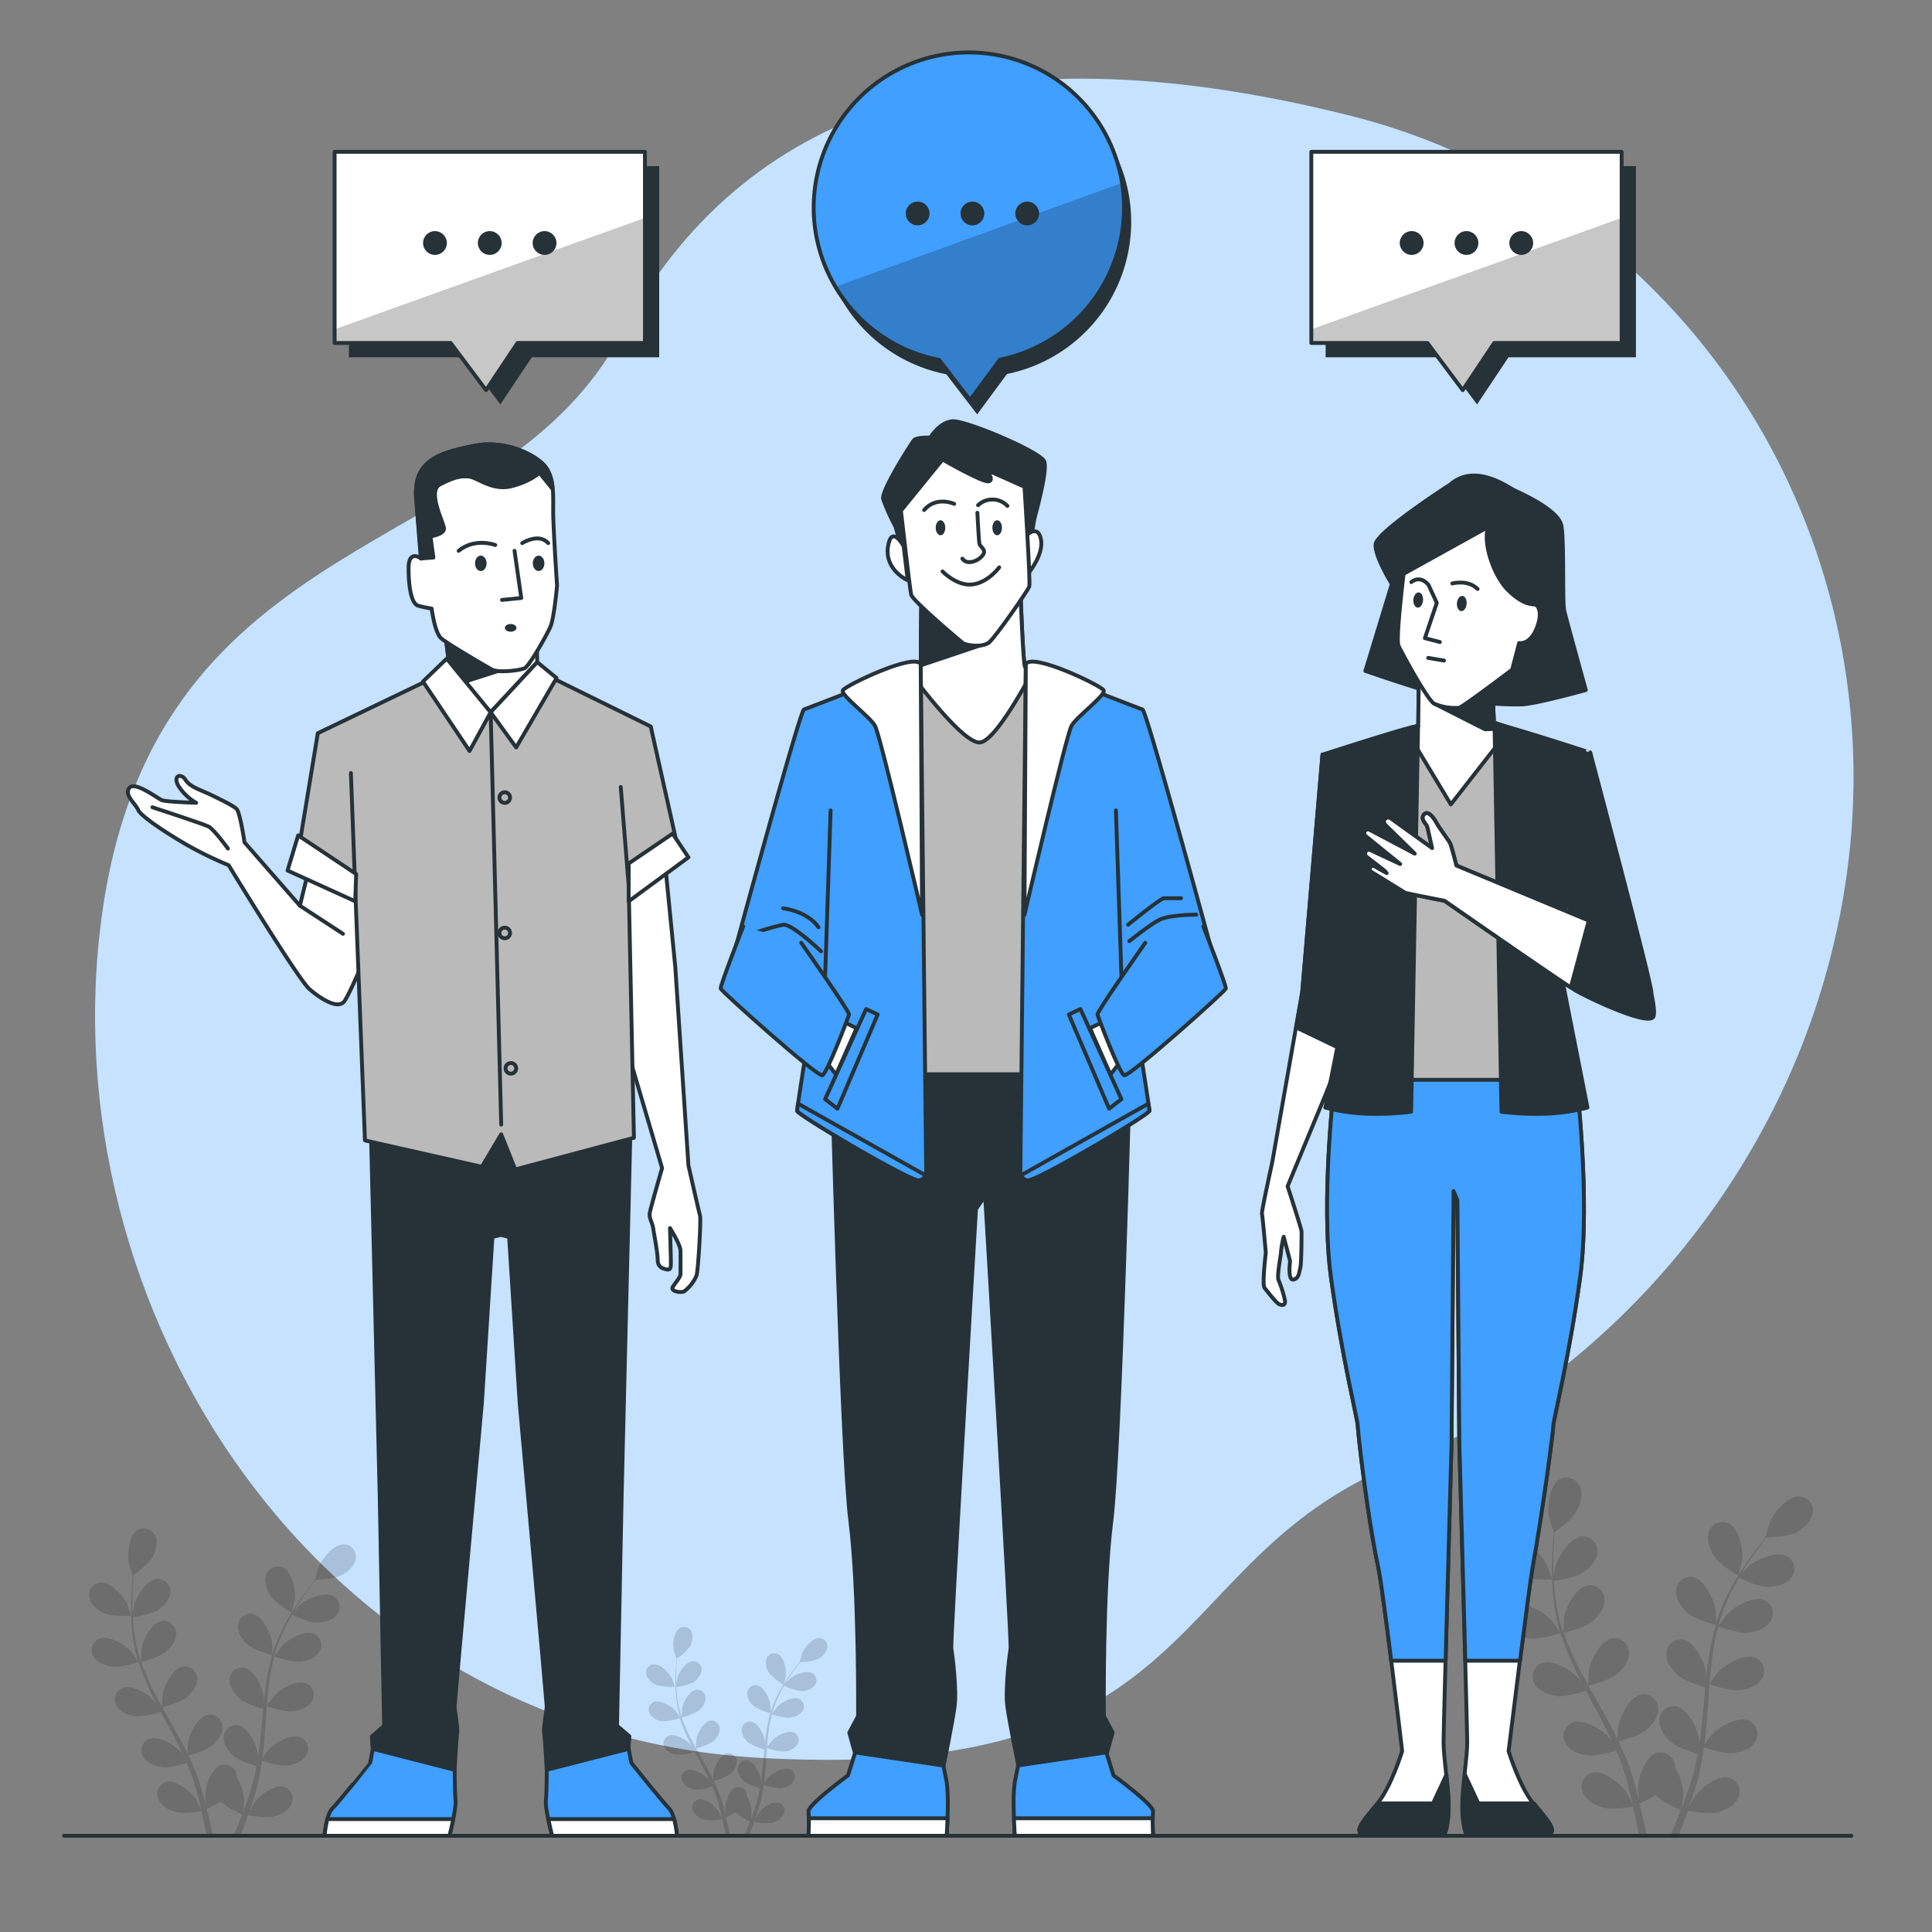 <svg xmlns="http://www.w3.org/2000/svg" viewBox="0 0 500 500"><rect x="0" y="0" width="500" height="500" fill="#808080" stroke="none"/><g id="freepik--background-simple--inject-109"><path d="M478.52,221.63c6.13-53.85-12.08-107.93-50.3-146.36-18.8-18.89-44.5-36.69-78.65-45.29C253.79,5.85,191.72,28,160.69,86.64S40.61,135.21,26.44,236.4,81.09,448.89,197.79,455s101.68-52,165.51-76.94C412.13,359,469.38,302,478.52,221.63Z" style="fill:#409FFF"></path><path d="M478.52,221.63c6.13-53.85-12.08-107.93-50.3-146.36-18.8-18.89-44.5-36.69-78.65-45.29C253.79,5.85,191.72,28,160.69,86.64S40.61,135.21,26.44,236.4,81.09,448.89,197.79,455s101.68-52,165.51-76.94C412.13,359,469.38,302,478.52,221.63Z" style="fill:#fff;opacity:0.7"></path></g><g id="freepik--Plants--inject-109"><g style="opacity:0.15"><path d="M393.9,408.08c2.29.93,7.82.65,7.82.65s-1.28-3.59-1.39-3.81c-1.28-2.51-5.24-6.6-8.35-6.09a3.72,3.72,0,0,0-2.87,4.75C389.68,405.74,392,407.29,393.9,408.08Z"></path><path d="M396.24,424.06c2.35.28,7.26-1.28,7.64-1.41a67.69,67.69,0,0,0,3.22,8.21c.72,1.56,1.5,3.1,2.3,4.64-.47-.65-.9-1.22-1-1.3-1.9-2.08-6.8-5-9.67-3.67a3.72,3.72,0,0,0-1.51,5.34c1.12,1.93,3.72,2.82,5.81,3.07s6.32-1,7.43-1.34l.93,1.76c1.51,2.81,3,5.61,4.43,8.4.49,1,.94,2,1.4,2.95-.42-.57-.77-1-.84-1.12-1.89-2.08-6.79-5-9.66-3.68a3.74,3.74,0,0,0-1.51,5.35c1.12,1.92,3.72,2.82,5.81,3.07s5.91-.88,7.23-1.28c.44,1,.88,2,1.25,3.05.24.7.52,1.35.73,2.07s.43,1.39.64,2.08c.36,1.34.74,2.72,1,4,.23.92.43,1.79.63,2.67-.48-1-1.46-2.89-1.56-3-1.56-2.35-6-6-9-5.1a3.74,3.74,0,0,0-2.31,5.06c.82,2.07,3.25,3.35,5.28,3.91,2.23.62,7.12-.13,7.73-.23.33,1.46.64,2.88.91,4.22s.47,2.35.67,3.45l2-.06q-.36-1.79-.81-3.78c-.33-1.48-.72-3.06-1.13-4.67a41.09,41.09,0,0,0,4.26-2.14c1.66,1.7,5.85,3.64,6.4,3.88-.53,1.4-1.06,2.76-1.57,4-.36.88-.7,1.72-1,2.52l2.09-.05c.23-.58.46-1.17.69-1.79.54-1.42,1.09-2.94,1.64-4.52.59.11,5.47,1,7.72.4,2-.52,4.5-1.75,5.36-3.8a3.72,3.72,0,0,0-2.2-5.1c-3-.93-7.49,2.59-9.1,4.9-.09.13-1,1.73-1.49,2.74.22-.64.44-1.26.66-1.93.45-1.31.85-2.64,1.29-4.06q.27-1,.57-2.1c.2-.7.33-1.46.5-2.2.36-1.72.64-3.48.89-5.26,1.15.39,5.26,1.7,7.36,1.49s4.71-1,5.87-2.94a3.74,3.74,0,0,0-1.4-5.38c-2.84-1.37-7.79,1.43-9.74,3.47-.12.13-1.35,1.75-2,2.65.14-1.07.29-2.14.39-3.22.31-3.14.52-6.33.74-9.5.07-1,.15-1.95.23-2.92.41.14,5.25,1.8,7.61,1.58,2.09-.21,4.71-1,5.87-2.95a3.72,3.72,0,0,0-1.4-5.37c-2.84-1.38-7.79,1.42-9.74,3.46-.14.16-1.91,2.49-2.33,3.11.17-2.14.36-4.27.63-6.36a67.49,67.49,0,0,1,1.59-8.38c.19.07,5.25,1.83,7.66,1.59,2.09-.2,4.71-1,5.87-2.94a3.74,3.74,0,0,0-1.4-5.38c-2.84-1.37-7.79,1.43-9.74,3.47-.15.16-2.05,2.67-2.36,3.15,0-.16.07-.33.11-.49a48.89,48.89,0,0,1,3.09-8c.68-1.42,1.41-2.74,2.15-4,.91.42,5.08,2.31,7.27,2.34s4.8-.52,6.16-2.28a3.73,3.73,0,0,0-.8-5.5c-2.67-1.67-7.9.56-10.06,2.38-.12.1-1.2,1.23-2,2.07.34-.57.68-1.16,1-1.7,1.27-2,2.55-3.79,3.7-5.36.66-.88,1.28-1.66,1.86-2.39,1.11-.05,5.57-.31,7.5-1.27s4-2.67,4.41-4.87a3.74,3.74,0,0,0-3.24-4.51c-3.15-.25-6.76,4.14-7.84,6.75-.09.22-1.14,3.91-1.08,3.91h.06c-.57.69-1.18,1.44-1.83,2.27-1.19,1.54-2.51,3.29-3.83,5.29a67,67,0,0,0-3.94,6.66,49.52,49.52,0,0,0-3.3,8l0,.1c0-.93-.11-3.51-.14-3.71-.44-2.78-2.92-7.9-6-8.4a3.74,3.74,0,0,0-4.21,3.63c-.12,2.22,1.55,4.4,3.15,5.76,1.81,1.54,6.77,2.93,7.16,3.05a67.14,67.14,0,0,0-1.85,8.62c-.25,1.69-.46,3.41-.64,5.13,0-.8-.07-1.51-.09-1.61-.43-2.78-2.91-7.91-6-8.4a3.74,3.74,0,0,0-4.21,3.63c-.12,2.22,1.55,4.4,3.15,5.76s5.83,2.66,6.95,3c-.07.66-.14,1.32-.2,2-.29,3.17-.57,6.34-.94,9.44-.13,1.09-.3,2.17-.47,3.24,0-.71-.06-1.31-.07-1.4-.44-2.78-2.92-7.9-6-8.4a3.73,3.73,0,0,0-4.21,3.63c-.13,2.22,1.54,4.4,3.15,5.76s5.42,2.53,6.74,2.92c-.2,1.1-.4,2.19-.64,3.24-.19.72-.31,1.42-.54,2.12l-.61,2.09c-.44,1.32-.89,2.68-1.35,3.95-.31.89-.63,1.73-.94,2.57.14-1.08.37-3.21.37-3.4a14.38,14.38,0,0,0-2.13-7,4.57,4.57,0,0,0-.07-.83,3.73,3.73,0,0,0-4.65-3c-3,.89-4.82,6.29-4.89,9.11,0,.16.16,2,.27,3.11-.17-.66-.33-1.3-.51-2-.36-1.34-.75-2.66-1.17-4.09q-.33-1-.69-2.07c-.21-.69-.52-1.4-.79-2.11-.65-1.63-1.38-3.26-2.16-4.87,1.18-.32,5.32-1.49,7-2.83s3.35-3.46,3.28-5.69a3.72,3.72,0,0,0-4.13-3.71c-3.13.42-5.72,5.49-6.21,8.26,0,.18-.17,2.21-.22,3.32-.47-1-.94-1.94-1.45-2.9-1.48-2.79-3.06-5.56-4.63-8.33-.48-.85-.94-1.7-1.42-2.56.42-.1,5.38-1.39,7.22-2.88,1.64-1.33,3.35-3.47,3.28-5.7a3.74,3.74,0,0,0-4.14-3.71c-3.12.42-5.71,5.49-6.21,8.26,0,.21-.22,3.13-.23,3.88-1-1.88-2.06-3.75-3-5.65a68.35,68.35,0,0,1-3.29-7.86c.2-.05,5.38-1.38,7.27-2.9,1.63-1.33,3.34-3.47,3.27-5.7A3.72,3.72,0,0,0,411,410.3c-3.13.42-5.72,5.49-6.21,8.26,0,.22-.24,3.36-.24,3.94-.05-.16-.12-.32-.17-.47a47.94,47.94,0,0,1-1.82-8.36c-.22-1.56-.34-3.06-.42-4.53,1-.15,5.51-.87,7.35-2.06s3.71-3.08,3.88-5.3a3.72,3.72,0,0,0-3.7-4.14c-3.15.08-6.28,4.83-7.08,7.53,0,.15-.32,1.69-.5,2.82,0-.67-.07-1.35-.08-2-.06-2.39,0-4.58.13-6.51.06-1.11.14-2.1.23-3,.89-.65,4.47-3.32,5.54-5.19s1.88-4.44,1-6.49a3.74,3.74,0,0,0-5.2-2c-2.76,1.52-3.35,7.18-2.81,9.95.05.24,1.2,3.89,1.25,3.86l.05,0c-.1.89-.19,1.85-.28,2.9-.14,1.94-.28,4.13-.27,6.53a66.1,66.1,0,0,0,.39,7.73,48.89,48.89,0,0,0,1.66,8.49l0,.1c-.51-.77-2-2.86-2.17-3-1.89-2.08-6.79-5-9.66-3.67a3.73,3.73,0,0,0-1.51,5.35C391.55,422.92,394.15,423.81,396.24,424.06Z"></path><path d="M449.93,407.8c.05,0,.91-3.7.93-3.94.32-2.8-.72-8.4-3.6-9.69a3.73,3.73,0,0,0-5,2.38c-.7,2.11.33,4.65,1.52,6.39C445.16,405,449.92,407.8,449.93,407.8Z"></path></g><g style="opacity:0.15"><path d="M27.29,417.61c2,.8,6.73.56,6.74.56s-1.11-3.09-1.21-3.27c-1.1-2.16-4.5-5.68-7.18-5.25a3.22,3.22,0,0,0-2.46,4.1C23.67,415.6,25.62,416.93,27.29,417.61Z"></path><path d="M29.31,431.35c2,.24,6.24-1.1,6.57-1.21a57.61,57.61,0,0,0,2.77,7.06c.62,1.34,1.29,2.67,2,4-.4-.56-.77-1.05-.82-1.12-1.64-1.79-5.85-4.28-8.31-3.16a3.21,3.21,0,0,0-1.3,4.6c1,1.65,3.19,2.43,5,2.64s5.44-.86,6.39-1.16l.8,1.52c1.3,2.42,2.6,4.82,3.81,7.22.42.85.81,1.69,1.2,2.54l-.71-1c-1.64-1.78-5.85-4.28-8.31-3.16a3.21,3.21,0,0,0-1.3,4.6c1,1.66,3.19,2.43,5,2.64s5.09-.76,6.22-1.1c.38.88.75,1.76,1.08,2.63.2.59.44,1.16.62,1.77s.37,1.2.55,1.79c.31,1.15.63,2.34.91,3.47.19.78.37,1.54.54,2.29-.41-.84-1.26-2.48-1.34-2.61-1.35-2-5.13-5.12-7.74-4.39a3.22,3.22,0,0,0-2,4.35c.71,1.78,2.79,2.88,4.54,3.37,1.92.53,6.12-.12,6.64-.2.29,1.25.56,2.47.79,3.63s.4,2,.57,3l1.7,0c-.21-1-.44-2.11-.7-3.26s-.62-2.63-1-4a34.66,34.66,0,0,0,3.66-1.85c1.43,1.47,5,3.13,5.5,3.35-.45,1.2-.9,2.36-1.35,3.46-.3.75-.6,1.47-.89,2.17l1.8-.05c.2-.5.39-1,.59-1.54.47-1.22.94-2.53,1.41-3.88.51.09,4.71.83,6.64.34,1.76-.45,3.87-1.5,4.61-3.27a3.21,3.21,0,0,0-1.89-4.39c-2.59-.79-6.44,2.23-7.82,4.22-.09.12-.83,1.49-1.29,2.36.19-.55.38-1.09.57-1.66.38-1.13.73-2.27,1.11-3.49.16-.6.32-1.2.49-1.81s.28-1.26.43-1.89c.31-1.48.55-3,.76-4.52,1,.33,4.52,1.45,6.33,1.28s4-.9,5-2.53A3.22,3.22,0,0,0,78,449.7c-2.44-1.18-6.7,1.23-8.37,3-.11.11-1.17,1.51-1.73,2.28.12-.92.24-1.83.33-2.77.26-2.7.44-5.44.64-8.17.06-.83.13-1.67.19-2.5.35.12,4.52,1.55,6.55,1.35,1.8-.17,4-.9,5.05-2.53a3.21,3.21,0,0,0-1.21-4.62c-2.44-1.18-6.7,1.22-8.37,3-.13.13-1.65,2.14-2,2.67.15-1.84.31-3.67.54-5.47A58.4,58.4,0,0,1,71,428.7c.17.06,4.51,1.56,6.59,1.36,1.8-.17,4-.89,5-2.53a3.21,3.21,0,0,0-1.21-4.62c-2.44-1.18-6.7,1.23-8.37,3-.13.14-1.77,2.3-2,2.71l.09-.42a41.51,41.51,0,0,1,2.66-6.85c.59-1.23,1.21-2.36,1.85-3.45.78.36,4.36,2,6.25,2s4.12-.45,5.3-2a3.21,3.21,0,0,0-.69-4.73c-2.3-1.44-6.8.48-8.65,2-.1.09-1,1.07-1.7,1.79.3-.49.59-1,.88-1.46,1.09-1.74,2.19-3.27,3.18-4.61.57-.76,1.1-1.44,1.6-2.06,1,0,4.79-.26,6.45-1.09s3.45-2.3,3.79-4.19a3.21,3.21,0,0,0-2.79-3.88c-2.7-.21-5.81,3.57-6.73,5.81-.08.19-1,3.36-.94,3.36h.06c-.49.6-1,1.24-1.58,2-1,1.33-2.16,2.83-3.29,4.55a59,59,0,0,0-3.39,5.73A42.7,42.7,0,0,0,70.51,428a.29.29,0,0,1,0,.09c0-.8-.1-3-.13-3.19-.37-2.39-2.5-6.8-5.18-7.22a3.21,3.21,0,0,0-3.62,3.12c-.11,1.91,1.32,3.78,2.71,4.95,1.55,1.32,5.81,2.53,6.15,2.62a58,58,0,0,0-1.59,7.42c-.22,1.45-.39,2.93-.55,4.41,0-.69-.06-1.3-.07-1.39-.38-2.39-2.51-6.79-5.19-7.22a3.21,3.21,0,0,0-3.62,3.12c-.11,1.91,1.33,3.79,2.71,5s5,2.28,6,2.56c-.06.57-.12,1.14-.17,1.71-.25,2.73-.49,5.45-.81,8.12-.11.94-.26,1.86-.4,2.78,0-.61,0-1.12-.06-1.2-.38-2.39-2.51-6.8-5.19-7.22a3.21,3.21,0,0,0-3.62,3.12c-.11,1.91,1.33,3.78,2.71,4.95s4.66,2.18,5.8,2.51c-.18.94-.35,1.89-.56,2.79-.16.61-.27,1.22-.46,1.82s-.35,1.21-.53,1.8c-.37,1.13-.76,2.3-1.15,3.39-.27.77-.54,1.49-.81,2.22.12-.94.32-2.77.32-2.93a12.52,12.52,0,0,0-1.83-6,3.35,3.35,0,0,0-.07-.71,3.21,3.21,0,0,0-4-2.62c-2.6.77-4.14,5.41-4.2,7.83,0,.15.13,1.7.24,2.68-.15-.57-.29-1.12-.45-1.7-.3-1.15-.64-2.29-1-3.52-.2-.59-.39-1.18-.59-1.78s-.46-1.21-.68-1.82c-.56-1.4-1.19-2.79-1.86-4.19,1-.27,4.57-1.28,6-2.42s2.88-3,2.81-4.9A3.21,3.21,0,0,0,54,443.75c-2.69.36-4.92,4.72-5.34,7.11,0,.14-.14,1.89-.19,2.85-.4-.83-.81-1.67-1.25-2.5-1.27-2.39-2.63-4.78-4-7.16-.41-.73-.82-1.46-1.22-2.2.36-.09,4.62-1.2,6.2-2.48,1.41-1.14,2.88-3,2.82-4.89a3.22,3.22,0,0,0-3.56-3.2c-2.68.37-4.91,4.72-5.34,7.11,0,.18-.19,2.69-.2,3.33-.89-1.61-1.76-3.23-2.56-4.85a56.57,56.57,0,0,1-2.83-6.77c.17,0,4.62-1.18,6.24-2.49,1.41-1.14,2.88-3,2.82-4.9A3.22,3.22,0,0,0,42,419.52c-2.68.36-4.91,4.72-5.34,7.1,0,.19-.2,2.9-.2,3.39,0-.14-.1-.27-.15-.41a42.29,42.29,0,0,1-1.56-7.18c-.19-1.34-.29-2.64-.36-3.9.85-.12,4.73-.75,6.32-1.77s3.19-2.64,3.34-4.55a3.22,3.22,0,0,0-3.18-3.57c-2.72.07-5.41,4.16-6.09,6.48,0,.13-.28,1.45-.44,2.42,0-.57-.06-1.16-.07-1.7,0-2.05,0-3.94.11-5.6.06-1,.13-1.8.2-2.6.77-.56,3.85-2.86,4.77-4.47s1.61-3.82.86-5.58a3.21,3.21,0,0,0-4.46-1.7c-2.38,1.31-2.88,6.18-2.42,8.56,0,.2,1,3.35,1.07,3.32l0,0c-.09.77-.17,1.59-.24,2.5-.12,1.66-.24,3.55-.24,5.61a58.09,58.09,0,0,0,.34,6.65,41.41,41.41,0,0,0,1.43,7.3l0,.09c-.45-.66-1.75-2.46-1.87-2.59-1.63-1.79-5.84-4.29-8.31-3.16a3.21,3.21,0,0,0-1.3,4.6C25.28,430.37,27.51,431.14,29.31,431.35Z"></path><path d="M75.47,417.37s.79-3.18.81-3.39c.27-2.41-.62-7.22-3.1-8.33a3.2,3.2,0,0,0-4.31,2.05c-.61,1.81.28,4,1.3,5.49C71.37,414.94,75.47,417.37,75.47,417.37Z"></path></g><g style="opacity:0.15"><path d="M170.09,436.14a15.66,15.66,0,0,0,4.57.38s-.75-2.09-.82-2.22c-.75-1.47-3.05-3.86-4.87-3.56a2.18,2.18,0,0,0-1.68,2.78A4.57,4.57,0,0,0,170.09,436.14Z"></path><path d="M171.45,445.47a15.11,15.11,0,0,0,4.47-.82,38.29,38.29,0,0,0,1.88,4.79c.42.91.87,1.81,1.34,2.71l-.56-.76c-1.11-1.21-4-2.91-5.64-2.14a2.18,2.18,0,0,0-.89,3.12,4.59,4.59,0,0,0,3.39,1.79,14,14,0,0,0,4.34-.79c.19.35.36.69.55,1,.88,1.64,1.76,3.28,2.58,4.91.29.57.55,1.15.82,1.72-.25-.33-.45-.61-.49-.65-1.11-1.22-4-2.91-5.64-2.15a2.17,2.17,0,0,0-.88,3.12,4.54,4.54,0,0,0,3.39,1.79,13.77,13.77,0,0,0,4.22-.75c.26.6.51,1.2.73,1.79.14.41.3.79.42,1.2s.25.82.38,1.22c.21.78.43,1.59.61,2.35.14.54.25,1.05.37,1.56-.28-.57-.85-1.69-.91-1.78-.91-1.36-3.48-3.47-5.25-3a2.18,2.18,0,0,0-1.35,2.95,4.54,4.54,0,0,0,3.08,2.28,14.64,14.64,0,0,0,4.52-.13c.19.85.37,1.68.53,2.47s.27,1.37.39,2l1.15,0c-.14-.7-.3-1.43-.47-2.21s-.42-1.79-.66-2.73a24.78,24.78,0,0,0,2.49-1.25,16,16,0,0,0,3.73,2.27c-.31.82-.62,1.61-.92,2.35-.2.51-.41,1-.6,1.47l1.22,0,.4-1c.32-.83.64-1.72,1-2.64a15.16,15.16,0,0,0,4.51.23,4.56,4.56,0,0,0,3.13-2.22,2.19,2.19,0,0,0-1.29-3c-1.76-.54-4.37,1.52-5.31,2.86-.06.08-.56,1-.87,1.61.13-.38.26-.74.38-1.13.26-.77.5-1.54.75-2.37.11-.41.22-.82.34-1.23s.19-.85.29-1.28c.21-1,.38-2,.52-3.07a14.43,14.43,0,0,0,4.3.87,4.55,4.55,0,0,0,3.42-1.72,2.18,2.18,0,0,0-.81-3.14c-1.66-.8-4.55.83-5.69,2-.07.08-.79,1-1.17,1.55.08-.62.16-1.25.23-1.88.17-1.83.3-3.69.43-5.55,0-.56.08-1.13.13-1.7a15,15,0,0,0,4.44.92,4.55,4.55,0,0,0,3.43-1.72,2.18,2.18,0,0,0-.81-3.14c-1.66-.8-4.56.84-5.69,2-.09.09-1.12,1.45-1.36,1.81.1-1.25.2-2.49.36-3.71a39.89,39.89,0,0,1,.93-4.89,15.7,15.7,0,0,0,4.47.93,4.55,4.55,0,0,0,3.43-1.72,2.18,2.18,0,0,0-.81-3.14c-1.66-.8-4.56.83-5.69,2-.09.1-1.2,1.56-1.38,1.84a2.86,2.86,0,0,1,.07-.28,27.24,27.24,0,0,1,1.8-4.65c.4-.84.82-1.61,1.25-2.35a14.72,14.72,0,0,0,4.25,1.37,4.61,4.61,0,0,0,3.6-1.33,2.18,2.18,0,0,0-.47-3.21c-1.56-1-4.62.33-5.88,1.38l-1.15,1.21c.2-.33.4-.67.6-1,.74-1.18,1.49-2.21,2.16-3.13.39-.51.75-1,1.09-1.39a14.48,14.48,0,0,0,4.37-.75,4.57,4.57,0,0,0,2.58-2.83,2.18,2.18,0,0,0-1.89-2.64c-1.84-.15-3.95,2.42-4.58,3.94-.05.13-.67,2.28-.63,2.28h0c-.34.4-.7.84-1.07,1.32-.7.9-1.47,1.92-2.24,3.09a40.81,40.81,0,0,0-2.3,3.89,28.9,28.9,0,0,0-1.93,4.67s0,0,0,.06c0-.54-.07-2.05-.09-2.16-.25-1.63-1.7-4.62-3.52-4.9a2.18,2.18,0,0,0-2.46,2.11,4.57,4.57,0,0,0,1.84,3.37,15.17,15.17,0,0,0,4.18,1.77,38.82,38.82,0,0,0-1.08,5c-.15,1-.27,2-.38,3,0-.47,0-.89,0-.95-.26-1.62-1.71-4.61-3.53-4.9a2.19,2.19,0,0,0-2.46,2.12,4.57,4.57,0,0,0,1.84,3.36,14.49,14.49,0,0,0,4.06,1.74l-.12,1.16c-.17,1.86-.33,3.71-.55,5.52-.07.63-.17,1.26-.27,1.89,0-.42,0-.77,0-.82-.26-1.63-1.7-4.62-3.52-4.9a2.18,2.18,0,0,0-2.46,2.11,4.57,4.57,0,0,0,1.84,3.37,13.57,13.57,0,0,0,3.94,1.7c-.12.64-.24,1.28-.38,1.9-.11.41-.18.82-.31,1.23l-.36,1.22c-.26.77-.52,1.57-.79,2.31-.18.52-.36,1-.55,1.5.09-.63.22-1.88.22-2a8.47,8.47,0,0,0-1.24-4.09,2.61,2.61,0,0,0-.05-.48,2.18,2.18,0,0,0-2.71-1.78c-1.77.52-2.81,3.68-2.85,5.32,0,.1.09,1.15.16,1.82-.1-.39-.2-.76-.3-1.16-.21-.78-.44-1.55-.69-2.39-.13-.4-.26-.8-.4-1.21s-.31-.81-.46-1.23c-.38-.95-.81-1.9-1.26-2.84a14.5,14.5,0,0,0,4.06-1.65,4.55,4.55,0,0,0,1.92-3.32,2.18,2.18,0,0,0-2.42-2.17c-1.82.25-3.33,3.2-3.62,4.82,0,.1-.1,1.29-.13,1.94-.28-.56-.55-1.13-.85-1.69-.86-1.63-1.78-3.25-2.7-4.87-.28-.49-.55-1-.83-1.49a15,15,0,0,0,4.22-1.68,4.61,4.61,0,0,0,1.91-3.33,2.18,2.18,0,0,0-2.41-2.17c-1.83.25-3.34,3.21-3.63,4.83,0,.12-.13,1.83-.14,2.26-.6-1.09-1.2-2.19-1.74-3.29a38.36,38.36,0,0,1-1.92-4.6,15.37,15.37,0,0,0,4.24-1.69,4.54,4.54,0,0,0,1.91-3.33,2.17,2.17,0,0,0-2.41-2.16c-1.83.24-3.34,3.2-3.63,4.82,0,.13-.13,2-.13,2.3,0-.09-.07-.18-.1-.28a27.9,27.9,0,0,1-1.07-4.87c-.12-.91-.19-1.79-.24-2.65a14.92,14.92,0,0,0,4.29-1.2,4.57,4.57,0,0,0,2.27-3.09,2.18,2.18,0,0,0-2.16-2.42c-1.85,0-3.67,2.82-4.14,4.39,0,.09-.18,1-.29,1.65,0-.39,0-.79,0-1.16,0-1.39,0-2.67.08-3.8,0-.64.08-1.22.13-1.77a14.74,14.74,0,0,0,3.24-3,4.55,4.55,0,0,0,.58-3.79,2.18,2.18,0,0,0-3-1.15c-1.61.89-2,4.19-1.64,5.81,0,.14.7,2.27.73,2.25l0,0c-.06.52-.11,1.08-.16,1.69-.08,1.13-.17,2.41-.16,3.81a37.74,37.74,0,0,0,.23,4.51,28.5,28.5,0,0,0,1,5,.14.14,0,0,1,0,.06c-.3-.45-1.18-1.67-1.26-1.75-1.11-1.22-4-2.92-5.64-2.15a2.18,2.18,0,0,0-.89,3.12A4.55,4.55,0,0,0,171.45,445.47Z"></path><path d="M202.8,436s.53-2.16.55-2.3c.18-1.64-.43-4.91-2.11-5.66a2.18,2.18,0,0,0-2.93,1.39,4.58,4.58,0,0,0,.89,3.73A15.69,15.69,0,0,0,202.8,436Z"></path></g></g><g id="freepik--character-3--inject-109"><path d="M407.86,278.94l-.51-3.07H346l-.51,3.07s-3.83,31.42-1,51.86,6.89,36.79,6.89,38.07,2.37,23,5.37,37.05c1.3,6.08,6.13,47.27,6.13,47.27s-2.81,9.19-6.39,13.54-5.87,6.89-4.08,7.92,21.46,0,21.46,0,1-2,1-7.16-1.28-12.52-1.28-16.6,2.05-77.42,2.05-77.42l.51-62.85v-2.37l1,2.37.51,62.85s2.05,73.33,2.05,77.42-1.28,11.49-1.28,16.6,1,7.16,1,7.16,19.67,1,21.46,0-.51-3.58-4.08-7.92-6.39-13.54-6.39-13.54,5.05-41.14,6.13-47.27C399.43,390,402,370.15,402,368.87s4.09-17.63,6.9-38.07S407.86,278.94,407.86,278.94Z" style="fill:#fff;stroke:#263238;stroke-linecap:round;stroke-linejoin:round"></path><path d="M407.35,275.87H346l-.51,3.07s-3.83,31.42-1,51.86,6.89,36.79,6.89,38.07,2.37,23,5.37,37.05c.61,2.85,2,13.44,3.3,23.87h14.07c.61-23,1.54-56.32,1.54-56.32l.51-62.85v-2.37l1,2.37.51,62.85s.93,33.35,1.54,56.32h14.16c1.32-10.42,2.7-21,3.21-23.87C399.43,390,402,370.15,402,368.87s4.09-17.63,6.9-38.07-1-51.86-1-51.86Z" style="fill:#409FFF;stroke:#263238;stroke-linecap:round;stroke-linejoin:round"></path><path d="M374.91,467.49c0-2.41-.29-5.34-.59-8.19l-3.46,7.43H356.51c-3.57,4.34-5.87,6.89-4.08,7.92s21.46,0,21.46,0S374.91,472.6,374.91,467.49Z" style="fill:#263238;stroke:#263238;stroke-linecap:round;stroke-linejoin:round"></path><path d="M378.55,467.49c0-2.41.29-5.34.59-8.19l3.46,7.43H397c3.57,4.34,5.87,6.89,4.09,7.92s-21.47,0-21.47,0S378.55,472.6,378.55,467.49Z" style="fill:#263238;stroke:#263238;stroke-linecap:round;stroke-linejoin:round"></path><path d="M375.39,125.34S356.21,137.66,356,140.89s4.21,10.24,4.21,10.24l-6.85,22.5s12.09,4.22,19.67,6.27a78.71,78.71,0,0,0,20.88,2.4c4-.22,16.5-3.72,16.5-3.72s-5-18.05-5.56-20.43,0-17.66-.74-22-11-8.63-12.57-9.47S381.59,119.9,375.39,125.34Z" style="fill:#263238;stroke:#263238;stroke-linecap:round;stroke-linejoin:round"></path><polygon points="367.22 171.39 367.04 187.91 360.04 190.06 360.04 279.46 396.66 279.46 393.61 189.34 386.6 187.01 386.07 171.57 367.22 171.39" style="fill:#bababa;stroke:#263238;stroke-linecap:round;stroke-linejoin:round"></polygon><polygon points="367.22 171.39 367.04 187.91 363.86 188.89 375.47 208.19 390.89 188.44 386.6 187.01 386.07 171.57 367.22 171.39" style="fill:#fff;stroke:#263238;stroke-linecap:round;stroke-linejoin:round"></polygon><polygon points="386.13 173.53 373.49 174.16 371.18 182.09 384.33 188.75 390.89 188.44 386.6 187.01 386.13 173.53" style="fill:#263238;stroke:#263238;stroke-linecap:round;stroke-linejoin:round"></polygon><path d="M385.12,136.39,363.26,148.5s-2.09,16.94-1.32,18.62,7.51,14.11,9.24,15a13.94,13.94,0,0,0,6.4,1.06c1.1-.27,13.76-9.88,13.76-9.88l1.81-6.88s2.66.58,4.44-3.6.49-6.09-.21-6.32-2.73.32-6.75-3.43S383.7,140.6,385.12,136.39Z" style="fill:#fff;stroke:#263238;stroke-linecap:round;stroke-linejoin:round"></path><path d="M365.25,150.64s2.14-2,4.44.72l2.15,4.67-3.08,9.12,3.88,1" style="fill:none;stroke:#263238;stroke-linecap:round;stroke-linejoin:round"></path><path d="M375.85,151s4-1.11,6.55,1.43" style="fill:none;stroke:#263238;stroke-linecap:round;stroke-linejoin:round"></path><path d="M368.29,155.39c-.09,1.08-.72,1.92-1.41,1.86s-1.19-1-1.1-2.07.72-1.92,1.41-1.86S368.37,154.3,368.29,155.39Z" style="fill:#263238"></path><path d="M379.56,156.29c-.09,1.09-.72,1.93-1.41,1.87s-1.18-1-1.1-2.07.72-1.92,1.42-1.87S379.65,155.21,379.56,156.29Z" style="fill:#263238"></path><line x1="369.61" y1="170.26" x2="373.7" y2="170.95" style="fill:none;stroke:#263238;stroke-linecap:round;stroke-linejoin:round"></line><path d="M342.26,195.27,337,256.83l-7.77,44.1s-2.81,12.71-2.64,13.21,1,10.07,1,10.07-1,8.26-.33,9.09,2.81,3.63,3.63,4.13,1.82.49,1.66-.83a28,28,0,0,0-1.66-5.28c-.49-1.16.66-6.61.66-7.6a24.52,24.52,0,0,1,.67-3.64l1.65,6.28s-.66,5,.82,4.79,1.49-1.82,1.82-3,.33-8.76.33-9.42S333.23,307,333.23,307l9.58-23.13L354,256l-.83-19.65Z" style="fill:#fff;stroke:#263238;stroke-linecap:round;stroke-linejoin:round"></path><polygon points="347.69 271.77 354.04 256 353.21 236.35 342.26 195.27 337.02 256.83 335.43 265.89 347.69 271.77" style="fill:#263238;stroke:#263238;stroke-linecap:round;stroke-linejoin:round"></polygon><path d="M367,187.91l-1.8,99.81a71.75,71.75,0,0,1-10.05.54A48.83,48.83,0,0,1,343,286.64s7-35.18,7.36-37.34-8.08-54-8.08-54S366.14,187.55,367,187.91Z" style="fill:#263238;stroke:#263238;stroke-linecap:round;stroke-linejoin:round"></path><path d="M386.78,187.38l1.8,100.34a71.75,71.75,0,0,0,10.05.54,48.55,48.55,0,0,0,12.21-1.63s-7-35.37-7.36-37.53,8.08-54.32,8.08-54.32S387.68,187,386.78,187.38Z" style="fill:#263238;stroke:#263238;stroke-linecap:round;stroke-linejoin:round"></path><path d="M411.56,194.78s15.81,59.41,15.81,62-3.47,2.48-6.94,1.65-12.88-15.36-12.88-15.36l-1.82-11.4Z" style="fill:#263238;stroke:#263238;stroke-linecap:round;stroke-linejoin:round"></path><path d="M418.74,241.4,376.91,224s-1.26-5-1.62-5.74-2.69-3.77-3.59-5.39-2.33-3.23-3.23-2,.72,2.33.9,3.05,1.26,5.56,1.26,5.56l-10.74-7.71a1.09,1.09,0,0,0-1.4,1.66l7.65,7.49-11.66-6.16a1,1,0,0,0-1.33.46,1,1,0,0,0,.28,1.14l8.94,7.25-7.49-3.5a1,1,0,0,0-1.17,1.64l4.58,3.55.57.65-3.15-1.77a.83.83,0,0,0-1.23.63.85.85,0,0,0,.39.8l8.8,5.44c.54.18,10.19,2.08,10.19,2.08s30.7,21.36,34.11,23.33,18.67,9.16,19.92,6.65c.63-1.26-.49-6.38-1.77-11.18" style="fill:#263238;stroke:#263238;stroke-linecap:round;stroke-linejoin:round"></path><path d="M411.17,238.25,376.91,224s-1.26-5-1.62-5.74-2.69-3.77-3.59-5.39-2.33-3.23-3.23-2,.72,2.33.9,3.05,1.26,5.56,1.26,5.56l-10.74-7.71a1.09,1.09,0,0,0-1.4,1.66l7.65,7.49-11.66-6.16a1,1,0,0,0-1.33.46,1,1,0,0,0,.28,1.14l8.94,7.25-7.49-3.5a1,1,0,0,0-1.17,1.64l4.58,3.55.57.65-3.15-1.77a.83.83,0,0,0-1.23.63.85.85,0,0,0,.39.8l8.8,5.44c.54.18,10.19,2.08,10.19,2.08s25.65,17.85,32.66,22.42Z" style="fill:#fff;stroke:#263238;stroke-linecap:round;stroke-linejoin:round"></path></g><g id="freepik--speech-bubble-3--inject-109"><polygon points="423.38 42.99 343.07 42.99 343.07 92.46 373.11 92.46 382.26 104.67 390.4 92.46 423.38 92.46 423.38 42.99" style="fill:#263238"></polygon><polygon points="419.68 39.29 339.37 39.29 339.37 88.76 369.41 88.76 378.56 100.97 386.7 88.76 419.68 88.76 419.68 39.29" style="fill:#fff"></polygon><polygon points="419.68 56.39 339.37 85.22 339.37 88.76 369.41 88.76 378.56 100.97 386.7 88.76 419.68 88.76 419.68 56.39" style="fill:#c7c7c7"></polygon><polygon points="419.68 39.29 339.37 39.29 339.37 88.76 369.41 88.76 378.56 100.97 386.7 88.76 419.68 88.76 419.68 39.29" style="fill:none;stroke:#263238;stroke-linecap:round;stroke-linejoin:round"></polygon><circle cx="365.34" cy="62.89" r="3.08" style="fill:#263238"></circle><circle cx="379.52" cy="62.89" r="3.08" style="fill:#263238"></circle><circle cx="393.7" cy="62.89" r="3.08" style="fill:#263238"></circle></g><g id="freepik--character-2--inject-109"><path d="M222.3,450.4l-2.84,9.08s-10.5,7.67-10.22,9.37a43.07,43.07,0,0,1,0,6.25H245s.28-4.83.28-7.38a42.68,42.68,0,0,0-.28-6.53c-.28-1.42-.85-4.26-.85-4.26Z" style="fill:#409FFF;stroke:#263238;stroke-linecap:round;stroke-linejoin:round"></path><path d="M245,475.1s.14-2.28.22-4.54H209.36c0,2-.12,4.54-.12,4.54Z" style="fill:#fff;stroke:#263238;stroke-linecap:round;stroke-linejoin:round"></path><path d="M285.34,450.4l2.84,9.08s10.51,7.67,10.23,9.37a43.07,43.07,0,0,0,0,6.25H262.63s-.29-4.83-.29-7.38a41.22,41.22,0,0,1,.29-6.53c.28-1.42.85-4.26.85-4.26Z" style="fill:#409FFF;stroke:#263238;stroke-linecap:round;stroke-linejoin:round"></path><path d="M262.63,475.1s-.14-2.28-.22-4.54h35.88c0,2,.12,4.54.12,4.54Z" style="fill:#fff;stroke:#263238;stroke-linecap:round;stroke-linejoin:round"></path><path d="M287.61,393.6c2.28-17.88,4.83-117.27,4.83-117.27L255,272.92v.36l-2.27-.36-37.49,3.41s2.56,99.39,4.83,117.27,2,50.55,2,50.55l-2.27,4.26,1.42,5.11,23,3.41s2.27-11.08,2.84-15.34-.57-13.34-.85-15c-.26-1.55,5.4-97.12,6.38-113.69l2.42-3.49v1s6.81,114.44,6.53,116.14-1.42,10.79-.85,15,2.84,15.34,2.84,15.34l23-3.41,1.42-5.11-2.27-4.26S285.34,411.49,287.61,393.6Z" style="fill:#263238;stroke:#263238;stroke-linecap:round;stroke-linejoin:round"></path><path d="M238.46,155l-.18,17-13.43,5.65,7.6,100.35h41.69L278.21,177s-12.37-4.41-12.9-4.41-1.24-20.15-1.24-20.15Z" style="fill:#bababa;stroke:#263238;stroke-linecap:round;stroke-linejoin:round"></path><path d="M265.31,172.63c-.53,0-1.24-20.15-1.24-20.15L238.46,155l-.18,17-3.3,1.39c3.06,4.12,14.55,19.21,18.67,18.75,3.59-.4,10.58-12.71,13.82-18.77A20.09,20.09,0,0,0,265.31,172.63Z" style="fill:#fff;stroke:#263238;stroke-linecap:round;stroke-linejoin:round"></path><polygon points="242.56 154.56 238.46 154.96 238.28 171.92 234.98 173.31 255.95 166.26 242.56 154.56" style="fill:#263238;stroke:#263238;stroke-linecap:round;stroke-linejoin:round"></polygon><path d="M240.75,113.26s-3.53-.17-4.24.71S228,127,228.56,129.16a49.69,49.69,0,0,0,3.18,7.07l2.12,7.6,1.59-12.72,8.66-8.48,19.43,5.83,1.95,10.24,1.41.36s.71-4.42.88-5.13,3.36-12,2.48-14.48-20.5-10.78-23.85-10.43S240.75,113.26,240.75,113.26Z" style="fill:#263238;stroke:#263238;stroke-linecap:round;stroke-linejoin:round"></path><path d="M233.86,141.35s-3.18-5.83-4.06.18,5.12,8.66,5.12,8.66Z" style="fill:#fff;stroke:#263238;stroke-linecap:round;stroke-linejoin:round"></path><path d="M265.49,138.7s3-3.18,3.88.71-3,8.66-3,8.66Z" style="fill:#fff;stroke:#263238;stroke-linecap:round;stroke-linejoin:round"></path><path d="M233.16,132.17s2.29,20.14,2.65,21.73,12.72,12,13.42,12.54,5,1.24,6.72-.17,10.07-13.43,10.42-14.49-1.24-25.8-1.24-25.8l-9.89-4.41s2.3,2.82.53,3-11.84-5.65-11.84-5.65Z" style="fill:#fff;stroke:#263238;stroke-linecap:round;stroke-linejoin:round"></path><path d="M246.94,130.4s-4.6-2.12-7.78,1.59" style="fill:none;stroke:#263238;stroke-linecap:round;stroke-linejoin:round"></path><path d="M253.12,130.75a5.39,5.39,0,0,1,7.6.18" style="fill:none;stroke:#263238;stroke-linecap:round;stroke-linejoin:round"></path><path d="M252.94,132.7s.36,7.06.53,8,2.12,1.59.71,3.18-4.06,2.29-5.12.7" style="fill:none;stroke:#263238;stroke-linecap:round;stroke-linejoin:round"></path><path d="M243.93,147.89s3.71,3.89,7.78,3.36,6.89-4.42,6.89-4.42" style="fill:none;stroke:#263238;stroke-linecap:round;stroke-linejoin:round"></path><ellipse cx="243.4" cy="136.58" rx="1.24" ry="1.94" style="fill:#263238"></ellipse><ellipse cx="258.07" cy="136.58" rx="1.24" ry="1.94" style="fill:#263238"></ellipse><path d="M238.28,171.92s1.41,130.74,1.41,131.27a2.08,2.08,0,0,1-1.94,2.29c-1.94.36-31.45-17-31.45-18s4.07-26.5,4.07-26.5l-20.15-15.19s16.79-61.84,17.85-62.19S238.28,171.92,238.28,171.92Z" style="fill:#409FFF;stroke:#263238;stroke-linecap:round;stroke-linejoin:round"></path><path d="M194.82,241.61a65.72,65.72,0,0,1,7.85-2.29c2.29-.32,9.81,6.87,9.81,6.87" style="fill:none;stroke:#263238;stroke-linecap:round;stroke-linejoin:round"></path><path d="M202.67,235.07s6.22.66,9.16,4.91" style="fill:none;stroke:#263238;stroke-linecap:round;stroke-linejoin:round"></path><polygon points="217.26 263.97 221.67 266.09 216.37 278.1 213.37 274.21 217.26 263.97" style="fill:#fff;stroke:#263238;stroke-linecap:round;stroke-linejoin:round"></polygon><path d="M192.34,239.76s-6,15.37-5.83,16.08,25.09,23,26.33,22.44,6.71-15,6.89-15.73S207.36,244,207.36,244" style="fill:#409FFF;stroke:#263238;stroke-linecap:round;stroke-linejoin:round"></path><line x1="213.55" y1="252.48" x2="214.96" y2="209.73" style="fill:none;stroke:#263238;stroke-linecap:round;stroke-linejoin:round"></line><polygon points="224.15 261.14 213.54 284.46 216.73 286.93 227.15 262.55 224.15 261.14" style="fill:#409FFF;stroke:#263238;stroke-linecap:round;stroke-linejoin:round"></polygon><path d="M206.53,285.61c-.14,1-.23,1.7-.23,1.85,0,1.06,29.51,18.38,31.45,18a2.1,2.1,0,0,0,1.79-1.29Z" style="fill:#409FFF;stroke:#263238;stroke-linecap:round;stroke-linejoin:round"></path><path d="M238.28,171.92l.35,64.84s-10.77-46.47-12.19-48.94-9-7.95-8.3-9.19S236.87,168.74,238.28,171.92Z" style="fill:#fff;stroke:#263238;stroke-linecap:round;stroke-linejoin:round"></path><path d="M265.48,171.92s-1.41,130.74-1.41,131.27a2.08,2.08,0,0,0,1.94,2.29c1.95.36,31.45-17,31.45-18S293.4,261,293.4,261l20.14-15.19s-16.79-61.84-17.85-62.19S265.48,171.92,265.48,171.92Z" style="fill:#409FFF;stroke:#263238;stroke-linecap:round;stroke-linejoin:round"></path><path d="M309.6,236.71s-6.87,0-9.49,1.31-7.84,5.55-7.84,5.55" style="fill:none;stroke:#263238;stroke-linecap:round;stroke-linejoin:round"></path><path d="M291.94,239.32s7.19-5.88,9.16-6.86h4.57" style="fill:none;stroke:#263238;stroke-linecap:round;stroke-linejoin:round"></path><polygon points="286.51 263.97 282.09 266.09 287.39 278.1 290.39 274.21 286.51 263.97" style="fill:#fff;stroke:#263238;stroke-linecap:round;stroke-linejoin:round"></polygon><path d="M311.42,239.76s6,15.37,5.83,16.08-25.09,23-26.33,22.44-6.71-15-6.89-15.73S296.4,244,296.4,244" style="fill:#409FFF;stroke:#263238;stroke-linecap:round;stroke-linejoin:round"></path><line x1="290.22" y1="252.48" x2="288.8" y2="209.73" style="fill:none;stroke:#263238;stroke-linecap:round;stroke-linejoin:round"></line><polygon points="279.62 261.14 290.22 284.46 287.04 286.93 276.61 262.55 279.62 261.14" style="fill:#409FFF;stroke:#263238;stroke-linecap:round;stroke-linejoin:round"></polygon><path d="M297.23,285.61c.14,1,.23,1.7.23,1.85,0,1.06-29.5,18.38-31.45,18a2.07,2.07,0,0,1-1.78-1.29Z" style="fill:#409FFF;stroke:#263238;stroke-linecap:round;stroke-linejoin:round"></path><path d="M265.48,171.92l-.35,64.84s10.78-46.47,12.19-48.94,9-7.95,8.3-9.19S266.9,168.74,265.48,171.92Z" style="fill:#fff;stroke:#263238;stroke-linecap:round;stroke-linejoin:round"></path></g><g id="freepik--speech-bubble-2--inject-109"><path d="M292.75,57.44a40.16,40.16,0,1,0-47.86,39.41l8,10.39,7.72-10.45A40.16,40.16,0,0,0,292.75,57.44Z" style="fill:#263238"></path><path d="M290.9,53.75a40.16,40.16,0,1,0-47.85,39.4l8,10.39,7.72-10.45A40.16,40.16,0,0,0,290.9,53.75Z" style="fill:#409FFF"></path><path d="M243.05,93.15l8,10.39,7.72-10.45A40.16,40.16,0,0,0,290.9,53.75a41,41,0,0,0-.51-6.41L216.22,74.23A40.15,40.15,0,0,0,243.05,93.15Z" style="opacity:0.2"></path><path d="M290.9,53.75a40.16,40.16,0,1,0-47.85,39.4l8,10.39,7.72-10.45A40.16,40.16,0,0,0,290.9,53.75Z" style="fill:none;stroke:#263238;stroke-linecap:round;stroke-linejoin:round"></path><circle cx="237.48" cy="55.25" r="3.08" style="fill:#263238"></circle><circle cx="251.66" cy="55.25" r="3.08" style="fill:#263238"></circle><circle cx="265.84" cy="55.25" r="3.08" style="fill:#263238"></circle></g><g id="freepik--character-1--inject-109"><path d="M96.49,452.58l-.68,3.64S87.62,466.46,86,468.05s-2,7.05-2,7.05h32.31s1.82-7.05,1.59-9.1-.23-8-.23-8Z" style="fill:#409FFF;stroke:#263238;stroke-linecap:round;stroke-linejoin:round"></path><path d="M84.74,470.78A26.89,26.89,0,0,0,84,475.1h32.31s.54-2.09,1-4.32Z" style="fill:#fff;stroke:#263238;stroke-linecap:round;stroke-linejoin:round"></path><path d="M162.7,452.58l.68,3.64s8.19,10.24,9.79,11.83,2,7.05,2,7.05h-32.3s-1.82-7.05-1.6-9.1.23-8,.23-8Z" style="fill:#409FFF;stroke:#263238;stroke-linecap:round;stroke-linejoin:round"></path><path d="M174.46,470.78a27.55,27.55,0,0,1,.75,4.32h-32.3s-.54-2.09-1-4.32Z" style="fill:#fff;stroke:#263238;stroke-linecap:round;stroke-linejoin:round"></path><path d="M160.88,387.28l2.27-94.42L130.39,286H128.8L96,292.86l2.27,94.42,1.14,59.38-3.18,2.73.22,3.19L117.65,458s.46-8.42.68-9.56-.68-5.91-.68-6.82,7.06-78.49,7.06-78.49l2.73-43,2.16-.54,2.16.54,2.73,43s7,77.58,7,78.49-.91,5.68-.68,6.82.68,9.56.68,9.56l21.16-5.46.23-3.19-3.19-2.73Z" style="fill:#263238;stroke:#263238;stroke-linecap:round;stroke-linejoin:round"></path><path d="M79.89,225.07l-2.28,9.32L63.28,218s-1.14-7.73-2.05-8.64-4.32-2.51-6.6-3.64-5.46-2-6.6-3.87-3.41-1.14-1.82,1.59a13.18,13.18,0,0,0,4.55,4.32s-7.73-.22-8.87-.68-7-5-8.42-3.18,1.6,4.09,2.28,5.69,6.82,5.68,12.28,8.87a96.73,96.73,0,0,0,11.15,5.46s18,29.57,20.93,32.08,7.51,5.46,9.1,3,5-10.7,5-10.7l.68-17.74Z" style="fill:#fff;stroke:#263238;stroke-linecap:round;stroke-linejoin:round"></path><path d="M59,219.61s-3.64-5-5-5.69-14.56-5-14.56-5" style="fill:none;stroke:#263238;stroke-linecap:round;stroke-linejoin:round"></path><line x1="77.61" y1="234.39" x2="88.76" y2="241.67" style="fill:none;stroke:#263238;stroke-linecap:round;stroke-linejoin:round"></line><path d="M171.88,221l2.88,29.22,3.41,51.41s2.73,12.06,3,13-.46,14.11-.91,15.47a10,10,0,0,1-3.19,4.1c-.91.45-3.64,0-2.95-1.14s2-2.5,2-3.41v-5.92c0-1.59-2.73-5.91-2.73-5.91s.23,7.05.23,8.64,0,2.28-1.14,2.05-2.27-.68-2.27-2.5-.91-6.37-1.14-8-1.14-2.73-.91-4.1,3.19-11.6,3.19-11.6l-10.24-34.81-2.28-32.76Z" style="fill:#fff;stroke:#263238;stroke-linecap:round;stroke-linejoin:round"></path><polygon points="111.05 175.92 82.25 189.75 76.93 222.11 91.94 230.3 94.45 295.14 124.7 301.96 129.71 293.55 133.35 302.65 164.06 294.46 162.7 229.16 175.67 220.52 168.41 188.01 140.63 174.33 111.05 175.92" style="fill:#bababa;stroke:#263238;stroke-linecap:round;stroke-linejoin:round"></polygon><line x1="126.98" y1="184.34" x2="129.71" y2="291.04" style="fill:none;stroke:#263238;stroke-linecap:round;stroke-linejoin:round"></line><line x1="162.7" y1="229.16" x2="160.65" y2="203.68" style="fill:none;stroke:#263238;stroke-linecap:round;stroke-linejoin:round"></line><line x1="91.94" y1="230.3" x2="90.81" y2="200.04" style="fill:none;stroke:#263238;stroke-linecap:round;stroke-linejoin:round"></line><path d="M132,206.41a1.37,1.37,0,1,1-1.37-1.37A1.37,1.37,0,0,1,132,206.41Z" style="fill:none;stroke:#263238;stroke-linecap:round;stroke-linejoin:round"></path><path d="M132,241.45a1.37,1.37,0,1,1-1.37-1.37A1.37,1.37,0,0,1,132,241.45Z" style="fill:none;stroke:#263238;stroke-linecap:round;stroke-linejoin:round"></path><path d="M133.58,276.48a1.37,1.37,0,1,1-1.37-1.36A1.37,1.37,0,0,1,133.58,276.48Z" style="fill:none;stroke:#263238;stroke-linecap:round;stroke-linejoin:round"></path><polygon points="77.16 216.19 74.42 225.29 91.94 233.26 92.17 226.2 77.16 216.19" style="fill:#fff;stroke:#263238;stroke-linecap:round;stroke-linejoin:round"></polygon><polygon points="162.7 223.47 162.7 233.26 178.17 221.88 174.07 215.74 162.7 223.47" style="fill:#fff;stroke:#263238;stroke-linecap:round;stroke-linejoin:round"></polygon><polygon points="115.15 163.41 116.52 174.1 126.98 184.34 139.04 171.37 138.81 161.82 132.44 166.14 115.15 160.45 115.15 163.41" style="fill:#fff;stroke:#263238;stroke-linecap:round;stroke-linejoin:round"></polygon><polygon points="134.88 171.76 124.69 163.59 115.15 160.45 115.15 163.41 116.52 174.1 119.22 176.75 134.88 171.76" style="fill:#263238;stroke:#263238;stroke-linecap:round;stroke-linejoin:round"></polygon><polygon points="126.98 184.34 121.52 194.35 109.46 176.38 115.61 170.46 126.98 184.34" style="fill:#fff;stroke:#263238;stroke-linecap:round;stroke-linejoin:round"></polygon><polygon points="126.98 184.34 133.58 193.44 144.04 175.47 139.04 171.37 126.98 184.34" style="fill:#fff;stroke:#263238;stroke-linecap:round;stroke-linejoin:round"></polygon><path d="M107.73,128.84l1.25,15.7s-3.24-2.49-3.24,2.5.75,9.22,2.49,9.72a28.77,28.77,0,0,0,3.49.74s.75,6.24,2.5,7.73,11.21,7,13,8,7.22.25,8.47-.25,5.73-8.48,6.73-10.72,1.74-10.72,1.74-10.72-1-15-1-19.19.25-8.22-1.75-11.22-10.22-7.47-18.69-5.73S107,118.87,107.73,128.84Z" style="fill:#fff;stroke:#263238;stroke-linecap:round;stroke-linejoin:round"></path><path d="M109,144.54l0,0Z" style="fill:none;stroke:#263238;stroke-linecap:round;stroke-linejoin:round"></path><path d="M143,126.54a11.24,11.24,0,0,0-1.64-5.43c-2-3-10.22-7.47-18.69-5.73s-15.7,3.49-15,13.46l1.25,15.7,3.24-.25-.75-5.48s3.49-.5,3.49-2-4.48-9.72-1-11.47,5.23-2.24,7.47-2,6,3.74,11,2.49,7.23-3.49,7.23-3.49Z" style="fill:#263238;stroke:#263238;stroke-linecap:round;stroke-linejoin:round"></path><polyline points="133.16 142.55 134.9 154.76 129.92 155.26" style="fill:none;stroke:#263238;stroke-linecap:round;stroke-linejoin:round"></polyline><path d="M128.17,141.05s-5.23-2-9.47,1.5" style="fill:none;stroke:#263238;stroke-linecap:round;stroke-linejoin:round"></path><path d="M135.15,140.56s4.24-2.75,6.73,0" style="fill:none;stroke:#263238;stroke-linecap:round;stroke-linejoin:round"></path><path d="M125.93,145.79c0,1.1-.67,2-1.5,2s-1.49-.89-1.49-2,.67-2,1.49-2S125.93,144.69,125.93,145.79Z" style="fill:#263238"></path><ellipse cx="139.39" cy="145.79" rx="1.5" ry="1.99" style="fill:#263238"></ellipse><ellipse cx="132.16" cy="162.49" rx="1.5" ry="1" style="fill:#263238"></ellipse></g><g id="freepik--speech-bubble-1--inject-109"><polygon points="170.6 42.99 90.3 42.99 90.3 92.46 120.33 92.46 129.49 104.67 137.63 92.46 170.6 92.46 170.6 42.99" style="fill:#263238"></polygon><polygon points="166.91 39.29 86.6 39.29 86.6 88.76 116.63 88.76 125.79 100.97 133.93 88.76 166.91 88.76 166.91 39.29" style="fill:#fff"></polygon><polygon points="166.91 56.39 86.6 85.22 86.6 88.76 116.63 88.76 125.79 100.97 133.93 88.76 166.91 88.76 166.91 56.39" style="fill:#c7c7c7"></polygon><polygon points="166.91 39.29 86.6 39.29 86.6 88.76 116.63 88.76 125.79 100.97 133.93 88.76 166.91 88.76 166.91 39.29" style="fill:none;stroke:#263238;stroke-linecap:round;stroke-linejoin:round"></polygon><circle cx="112.57" cy="62.89" r="3.08" style="fill:#263238"></circle><circle cx="126.75" cy="62.89" r="3.08" style="fill:#263238"></circle><circle cx="140.93" cy="62.89" r="3.08" style="fill:#263238"></circle></g><g id="freepik--Floor--inject-109"><line x1="16.57" y1="475.1" x2="479.14" y2="475.1" style="fill:none;stroke:#263238;stroke-linecap:round;stroke-linejoin:round"></line></g></svg>
